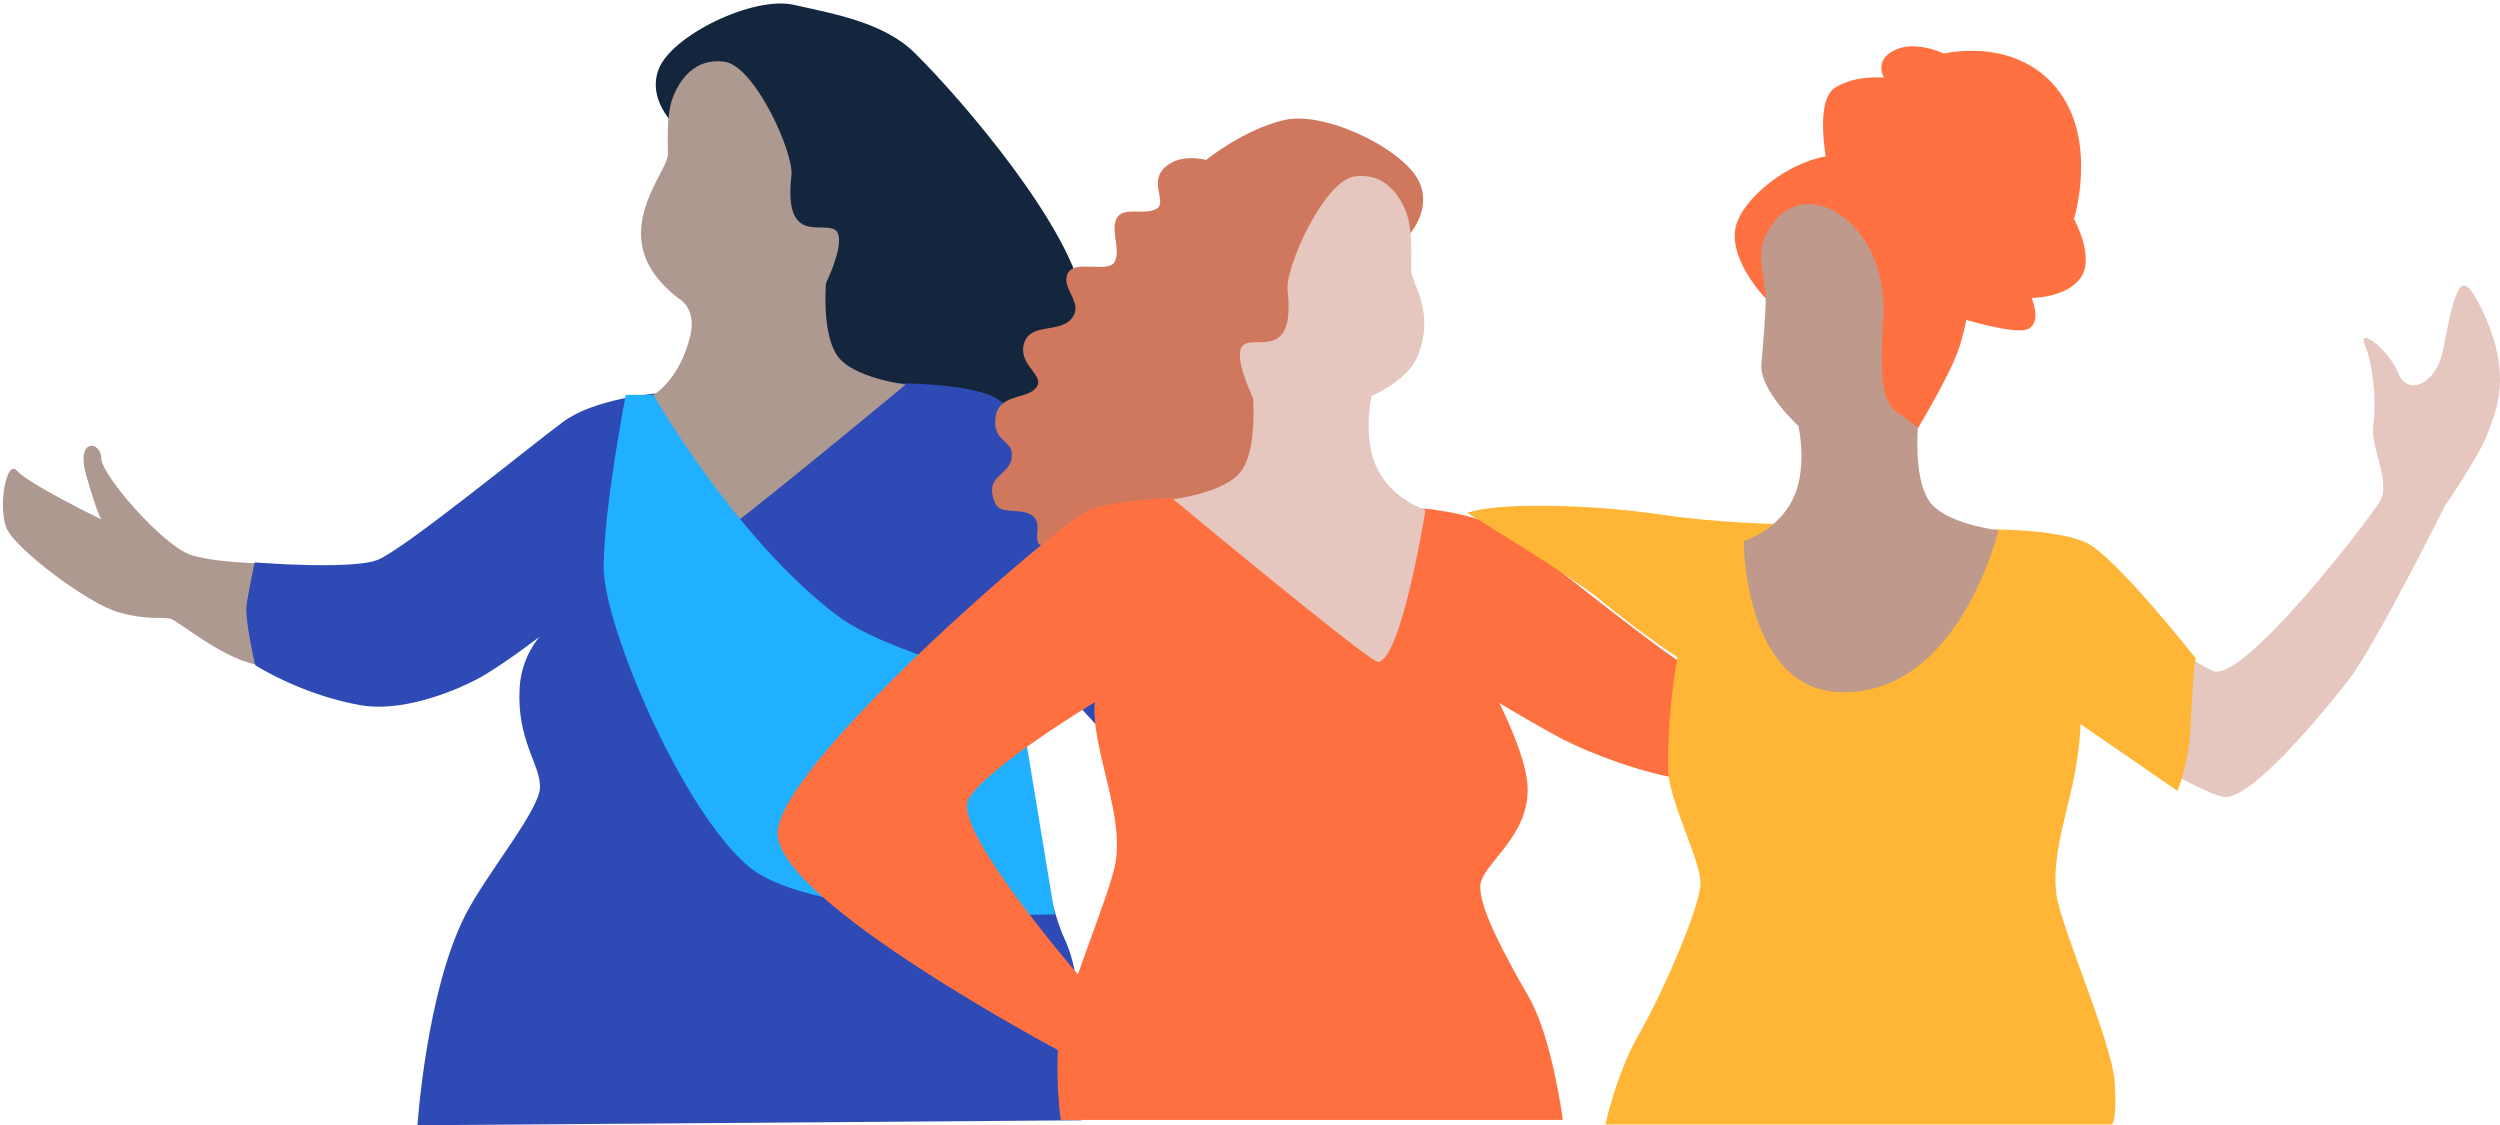 <svg width="531" height="239" viewBox="0 0 531 239" fill="none" xmlns="http://www.w3.org/2000/svg">
<path d="M144.563 27.854C144.563 27.854 137.195 21.954 139.87 14.773C142.544 7.566 159.954 -0.924 168.633 1.026C177.338 3 187.747 4.796 194.276 11.233C204.843 21.672 228.205 49.167 230.145 64.402C230.8 69.634 232.741 76.559 230.145 82.51C228.965 85.203 224.35 92.974 216.17 91.358C212.63 90.666 172.671 85.459 172.671 85.459L155.943 38.318L144.563 27.854Z" fill="#14263D"/>
<path d="M58.159 119.737C58.159 119.737 46.701 119.737 40.749 117.941C34.797 116.146 21.503 100.911 21.503 97.32C21.503 93.729 15.997 92.832 18.305 100.911C20.586 108.964 21.503 110.324 21.503 110.324C21.503 110.324 5.929 102.706 3.648 100.013C1.367 97.32 -0.469 107.631 1.367 112.119C3.202 116.607 18.777 128.252 25.174 130.047C31.598 131.842 34.325 130.945 36.16 131.406C37.996 131.842 48.09 140.742 55.852 141.358C63.613 141.973 58.159 119.762 58.159 119.762" fill="#AD998F"/>
<path d="M88.67 239.002C88.67 239.002 90.531 210.917 98.686 194.656C103.169 185.705 114.706 172.035 114.706 167.136C114.706 162.237 109.698 157.108 110.38 145.976C110.773 139.385 114.601 135.255 114.601 135.255C114.601 135.255 106.158 141.719 101.281 144.284C95.382 147.361 84.894 151.234 76.635 149.798C63.944 147.566 54.217 141.283 54.217 141.283C54.217 141.283 51.857 131.408 52.407 128.151C52.958 124.894 54.086 119.456 54.086 119.456C54.086 119.456 74.642 121.098 80.201 118.918C85.759 116.737 112.975 94.475 119.635 89.576C126.295 84.677 139.064 83.6 139.064 83.6C139.064 83.6 147.874 84.446 163.973 82.831C180.072 81.189 176.349 89.807 178.027 85.447C179.705 81.087 191.268 81.42 191.268 81.42C191.268 81.42 204.614 81.42 210.723 84.139C216.832 86.857 264.841 128.613 264.841 128.613L257.473 178.985L247.536 171.368C247.536 171.368 218.484 134.563 216.832 142.18C215.154 149.772 218.746 164.751 219.848 171.804C220.949 178.857 222.732 192.22 226.219 199.658C231.463 210.815 229.706 237.951 229.706 237.951L88.696 239.002H88.67Z" fill="#2E4AB5"/>
<path d="M138.787 83.896C138.787 83.896 144.319 80.793 146.6 71.38C148.043 65.455 144.241 63.455 144.241 63.455C144.241 63.455 139.259 60.018 137.214 55.016C133.202 45.193 141.855 35.96 141.855 32.831C141.855 29.702 141.54 24.316 142.903 20.725C144.267 17.134 147.492 12.21 153.89 13.107C160.313 14.005 168.651 32.446 168.101 37.294C166.423 52.016 174.603 47.014 177.356 48.81C180.109 50.605 175.442 60.146 175.442 60.146C175.442 60.146 174.525 70.457 177.723 75.381C180.922 80.305 192.38 81.665 192.38 81.665C192.38 81.665 150.481 116.495 148.803 116.239C143.795 115.443 138.761 83.896 138.761 83.896" fill="#AD998F"/>
<path d="M138.785 83.901C138.785 83.901 156.248 114.448 177.853 130.76C188.524 138.813 215.924 145.148 215.924 145.148L224.026 194.213C224.026 194.213 173.055 195.829 159.001 184.031C144.947 172.258 128.219 132.966 128.219 120.526C128.219 108.087 132.912 83.875 132.912 83.875H138.759L138.785 83.901Z" fill="#21B0FF"/>
<path d="M322.642 128.204C322.642 128.204 313.491 130.512 310.319 131.128C307.146 131.743 298.913 127.409 293.223 126.178C287.507 124.947 278.645 120.612 276.128 118.124C273.585 115.636 271.697 121.843 274.214 124.331C276.757 126.819 286.249 132.385 286.249 132.385C286.249 132.385 274.948 134.308 271.146 133.693C267.344 133.077 249.515 129.897 255.205 137.976C260.894 146.029 267.423 151.39 278.645 154.083C285.017 155.622 301.404 152.39 305.861 149.928C310.292 147.44 337.666 147.312 337.666 147.312L322.668 128.255L322.642 128.204Z" fill="#57545C"/>
<path d="M296.998 52.291C296.998 52.291 304.366 46.392 301.691 39.211C299.017 32.003 281.607 23.514 272.902 25.463C264.197 27.438 256.174 33.978 256.174 33.978C256.174 33.978 250.615 32.388 247.285 35.671C243.955 38.954 248.15 43.135 245.476 44.443C242.801 45.751 238.501 43.776 237.164 46.418C235.827 49.034 238.108 52.958 236.771 55.574C235.434 58.19 228.066 54.933 226.729 58.19C225.391 61.473 230.295 64.346 227.62 67.629C224.946 70.912 218.837 68.424 217.499 72.989C216.162 77.58 222.114 79.709 220.095 82.325C218.102 84.941 211.993 83.505 211.416 88.84C210.839 94.097 215.559 93.405 214.877 97.329C214.196 101.253 208.794 100.997 211.416 106.947C212.596 109.64 217.788 107.435 219.807 110.051C221.826 112.667 217.211 117.412 225.391 115.796C228.931 115.103 268.89 109.897 268.89 109.897L285.618 62.755L296.998 52.291Z" fill="#CF785E"/>
<path d="M383.414 144.151C383.414 144.151 394.872 144.151 400.824 142.355C406.776 140.56 420.07 125.325 420.07 121.734C420.07 118.143 425.576 117.246 423.268 125.325C420.987 133.378 420.07 134.738 420.07 134.738C420.07 134.738 435.644 127.12 437.925 124.427C440.207 121.734 442.042 132.045 440.207 136.533C438.371 141.022 422.797 152.666 416.399 154.461C409.975 156.257 407.248 155.359 405.413 155.795C403.577 156.231 395.266 161.745 387.505 162.361C379.744 162.976 383.414 144.151 383.414 144.151Z" fill="#B5D1FC"/>
<path d="M331.945 237.878C331.945 237.878 329.716 220.489 324.735 211.794C319.727 203.1 314.404 193.302 314.404 188.403C314.404 183.504 325.102 177.939 324.446 166.807C324.053 160.216 318.442 149.315 318.442 149.315C318.442 149.315 326.885 154.368 331.762 156.933C337.661 160.011 349.329 164.422 357.667 165.499C366.005 166.577 387.505 162.345 387.505 162.345C387.505 162.345 389.734 155.83 389.183 152.573C388.632 149.315 387.505 143.878 387.505 143.878C387.505 143.878 366.949 145.519 361.39 143.339C355.831 141.159 328.615 118.897 321.955 113.998C315.295 109.099 302.5 108.022 302.5 108.022C302.5 108.022 293.69 108.868 277.591 107.252C261.492 105.611 265.215 114.229 263.537 109.869C261.859 105.508 250.296 105.842 250.296 105.842C250.296 105.842 236.977 105.842 230.867 108.561C224.758 111.279 165.344 162.396 165.16 176.938C165.003 191.481 226.017 223.746 226.017 223.746L231.549 209.999C231.549 209.999 202.052 176.451 205.67 169.808C209.288 163.165 232.546 149.136 232.546 149.136C232.546 149.136 231.969 152.034 233.647 159.626C235.325 167.243 238.104 175.938 236.977 182.991C235.875 190.045 225.309 213.974 224.758 222.105C224.208 230.261 225.309 237.878 225.309 237.878H331.971H331.945Z" fill="#FF7040"/>
<path d="M302.789 108.315C302.789 108.315 293.638 105.622 291.331 96.209C289.889 90.284 291.331 84.103 291.331 84.103C291.331 84.103 298.961 80.846 301.032 75.819C305.044 65.995 299.721 60.353 299.721 57.198C299.721 54.043 300.036 48.683 298.672 45.092C297.309 41.501 294.084 36.577 287.686 37.474C281.262 38.372 272.924 56.813 273.475 61.661C275.153 76.383 266.972 71.381 264.219 73.177C261.466 74.972 266.133 84.513 266.133 84.513C266.133 84.513 267.051 94.824 263.852 99.748C260.653 104.673 249.195 106.032 249.195 106.032C249.195 106.032 291.095 140.862 292.747 140.606C297.755 139.811 302.789 108.263 302.789 108.263" fill="#E5C7BF"/>
<path d="M440.524 46.464C440.524 46.464 445.742 29.639 436.775 18.687C427.808 7.71 412.862 11.377 412.862 11.377C412.862 11.377 406.884 8.454 402.401 10.659C397.917 12.839 400.146 16.507 400.146 16.507C400.146 16.507 394.168 15.789 389.684 18.687C386.354 20.867 387.141 29.152 387.77 33.204C379.301 34.769 371.016 41.771 368.997 47.08C366.217 54.312 375.001 63.366 375.001 63.366C375.001 63.366 378.226 55.236 384.257 53.877C390.261 52.517 397.655 60.212 397.655 60.212C397.655 60.212 395.793 71.958 396.265 78.293C396.737 84.629 407.356 90.964 407.356 90.964C407.356 90.964 413.361 81.012 415.668 75.139C416.455 73.138 417.11 70.548 417.661 67.957C421.856 69.163 428.726 70.856 430.771 69.881C433.76 68.419 431.531 63.289 431.531 63.289C431.531 63.289 439.004 63.289 441.993 58.904C444.982 54.518 440.498 46.464 440.498 46.464" fill="#FF7140"/>
<path d="M448.505 127.5C448.505 127.5 463.646 139.74 470 142.5C476.354 145.26 503.046 110.606 505.49 106.467C507.934 102.327 503.391 95.089 504.081 90.246C504.771 85.402 504.081 77.488 502.328 73.349C500.574 69.209 507.244 74.024 509.372 79.206C511.499 84.388 517.508 81.459 518.888 74.391C521.706 59.915 522.77 56.818 526.996 65.435C533.896 79.516 530.159 87.176 528.405 91.992C526.651 96.807 519.262 107.509 519.262 107.509C519.262 107.509 504.484 137.163 498.849 144.428C493.213 151.666 478.062 169.943 472.426 169.267C466.791 168.591 440.973 152.088 440.973 152.088L448.505 130.629V127.5Z" fill="#E5C7BF"/>
<path d="M340.994 238.857C340.994 238.857 343.222 228.111 348.283 219.339C353.317 210.567 361.183 192.485 361.183 187.535C361.183 182.585 354.339 169.864 354.287 163.195C354.208 149.858 356.306 139.599 356.306 139.599C356.306 139.599 349.463 135.264 339.42 127.031C334.255 122.774 311.68 108.949 311.68 108.949C317.291 106.744 337.401 106.974 353.081 109.334C364.722 111.078 377.596 111.309 377.596 111.309C377.596 111.309 374.057 146.421 390.313 144.78C406.569 143.138 418.342 127.236 420.02 122.851C421.698 118.465 423.376 112.437 423.376 112.437C423.376 112.437 436.827 112.437 442.989 115.182C449.15 117.926 466.5 140 466.5 140C466.5 140 466.062 137.29 465.223 155.219C464.909 161.99 462.5 168 462.5 168L441.888 153.782C441.888 153.782 441.888 159.04 440.183 166.709C438.505 174.378 435.7 183.149 436.827 190.28C437.955 197.41 448.6 221.519 449.15 229.752C449.701 237.985 448.6 238.831 448.6 238.831H340.994V238.857Z" fill="#FFB536"/>
<path d="M370.416 114.914C370.416 114.914 379.671 112.195 381.979 102.705C383.447 96.729 381.979 90.497 381.979 90.497C381.979 90.497 373.667 82.802 374.113 77.39C374.585 71.979 375.03 66.541 375.03 63.361C375.03 60.181 373.195 54.769 374.558 51.152C375.948 47.536 379.173 42.56 385.649 43.458C392.126 44.356 400.909 52.948 399.965 67.875C399.048 82.802 400.437 85.957 403.191 87.778C405.97 89.599 407.36 90.933 407.36 90.933C407.36 90.933 406.442 101.32 409.667 106.296C412.892 111.272 424.455 112.631 424.455 112.631C424.455 112.631 416.143 147.897 390.71 146.999C370.389 146.281 370.363 114.888 370.363 114.888" fill="#BF998C"/>
</svg>
